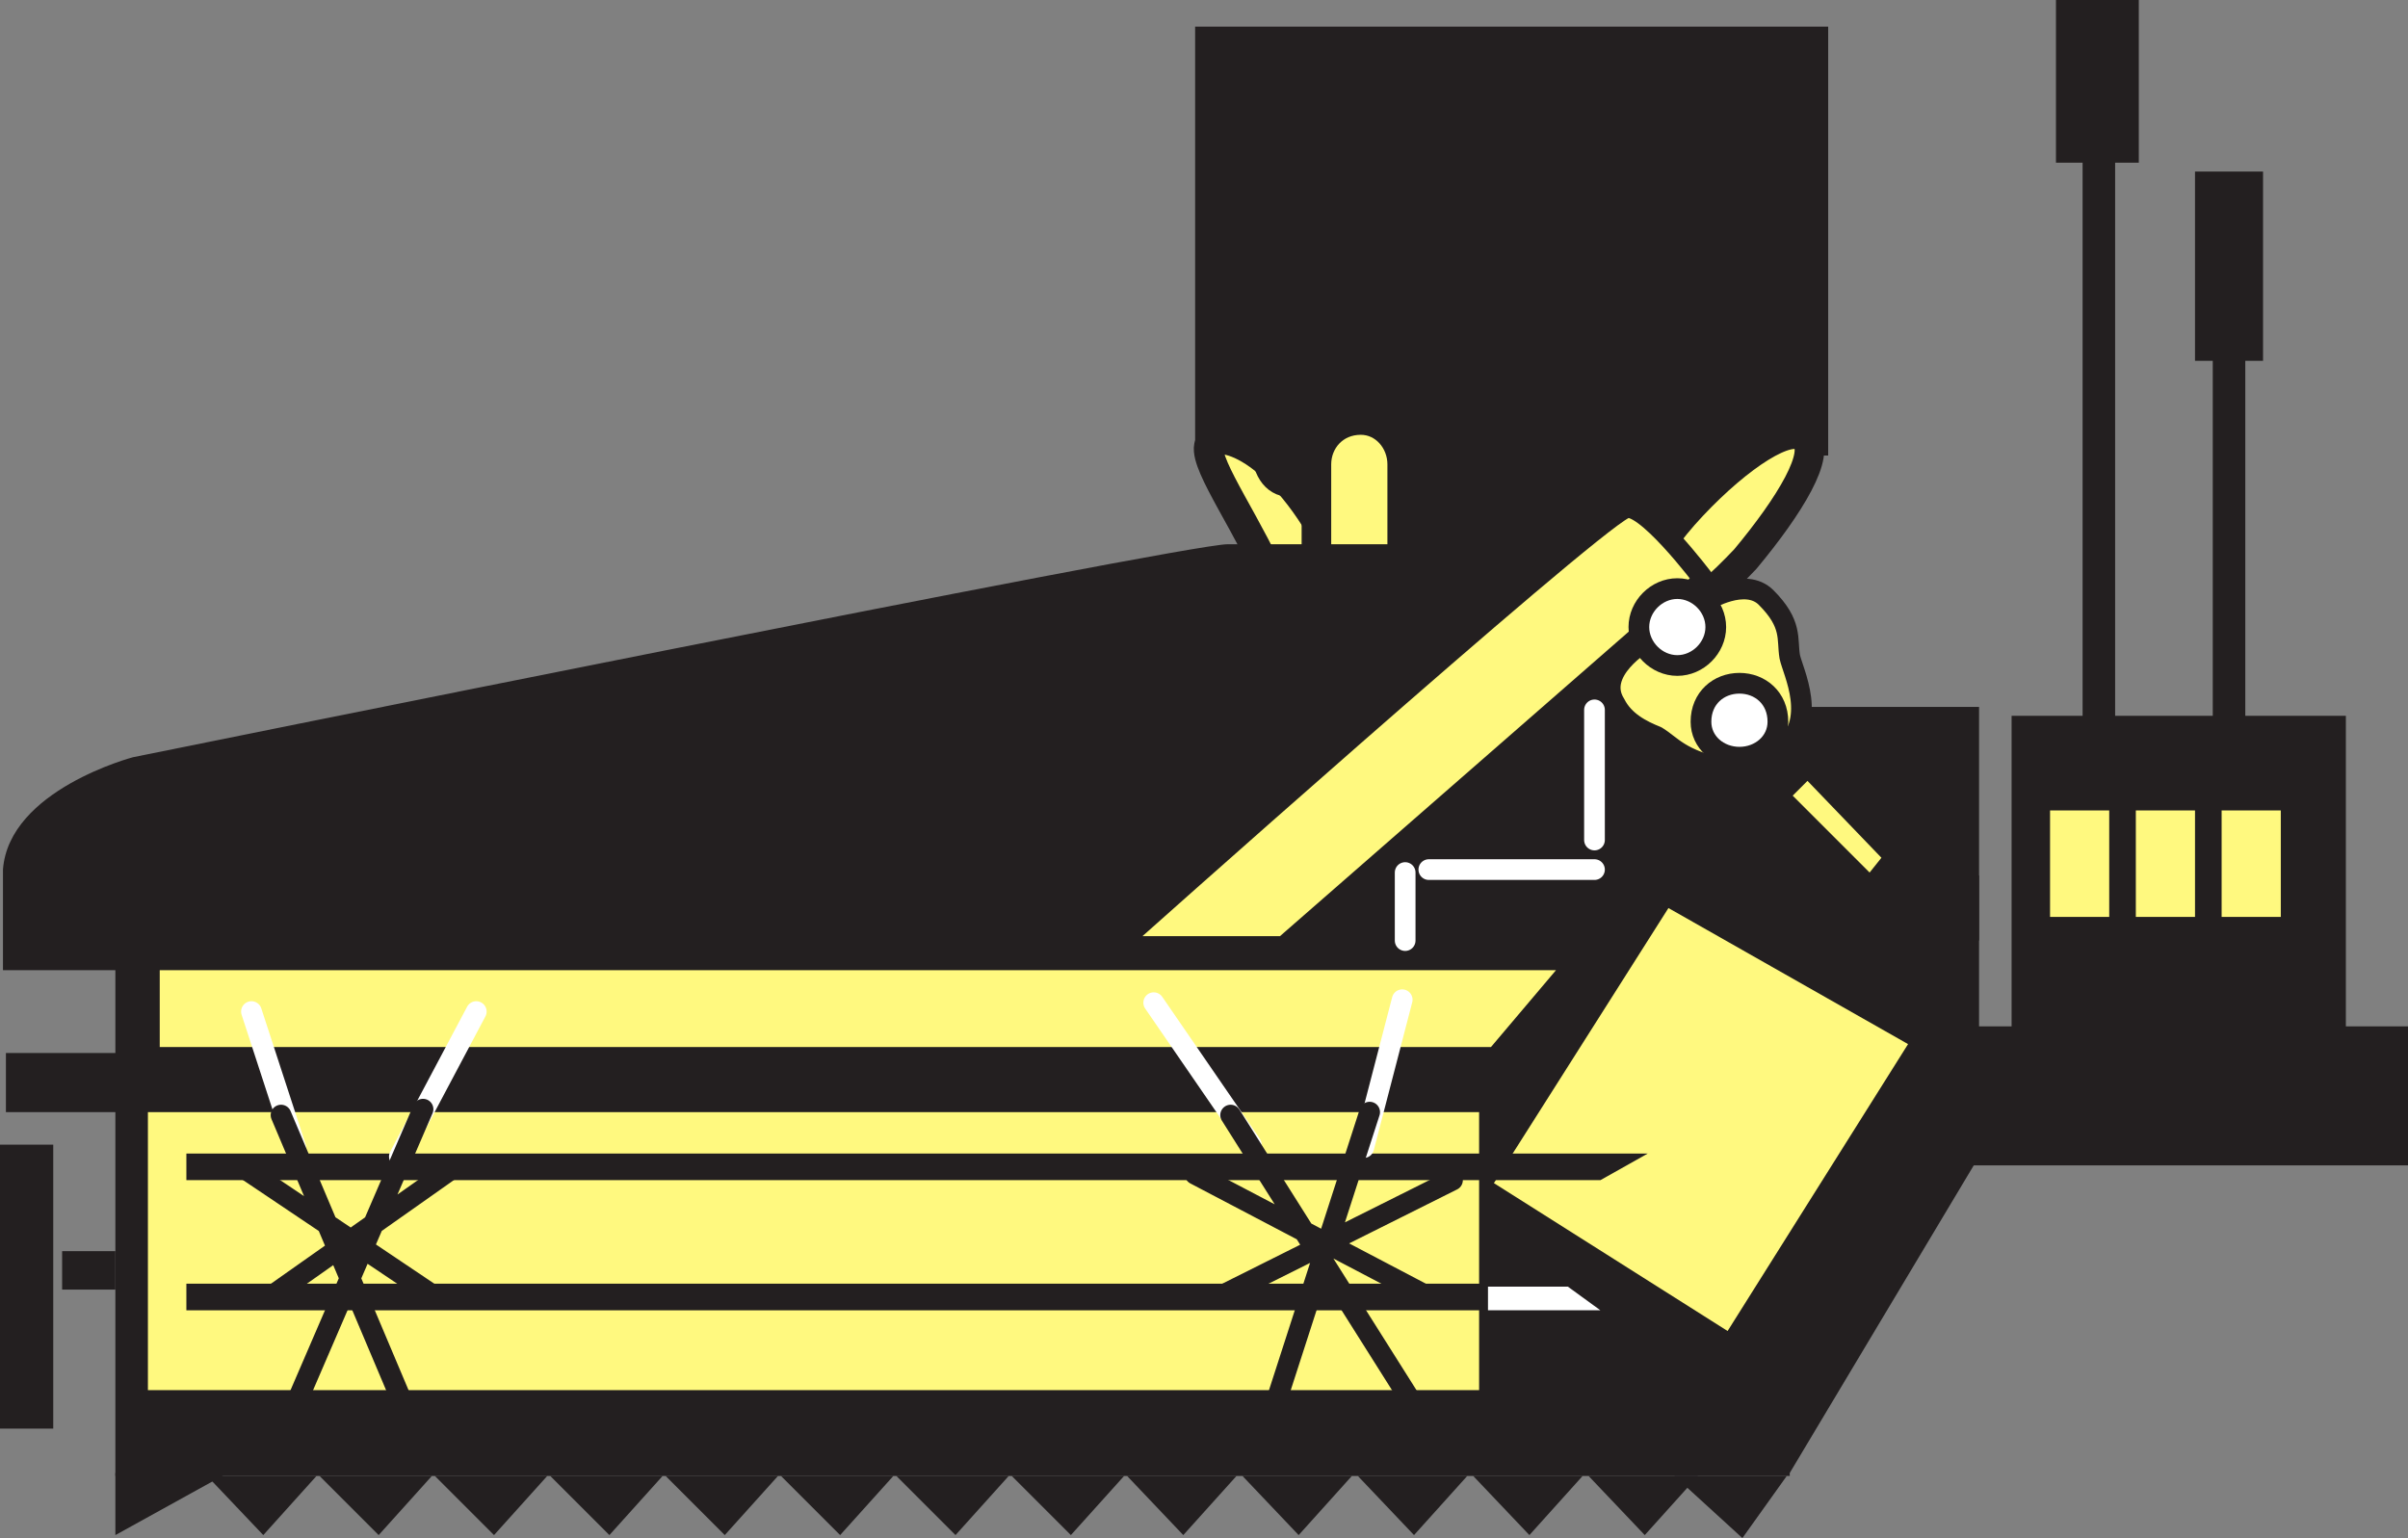 <svg xmlns="http://www.w3.org/2000/svg" width="610.5" height="390"><rect width="100%" height="100%" fill="#808080" stroke="none"/><path fill="#231f20" fill-rule="evenodd" d="M432.75 181.5v-27l7.5-6.75L427.5 132l12.75-16.5H348v66h84.75m30.75-66V6.75H303V115.5h160.5"/><path fill="#fff97f" fill-rule="evenodd" d="M339 169.5c4.5-2.25 11.25.75 5.25-15.75-13.5-36-31.5-44.25-36.75-42-4.5 2.25 6 16.5 13.5 32.25 8.25 15.75 12.75 27.75 18 25.5"/><path fill="none" stroke="#231f20" stroke-linecap="round" stroke-linejoin="round" stroke-miterlimit="10" stroke-width="7.5" d="M339 169.5c4.5-2.25 11.25.75 5.25-15.75-13.5-36-31.5-44.25-36.75-42-4.5 2.25 6 16.5 13.5 32.25 8.25 15.75 12.75 27.75 18 25.5zm0 0"/><path fill="#fff97f" fill-rule="evenodd" d="M345 151.5c6 0 10.5-4.5 10.5-10.5v-23.25c0-6-4.5-11.25-10.5-11.25-6.75 0-11.25 5.25-11.25 11.25V141c0 6 4.5 10.5 11.25 10.5"/><path fill="none" stroke="#231f20" stroke-linecap="round" stroke-linejoin="round" stroke-miterlimit="10" stroke-width="7.5" d="M345 151.5c6 0 10.5-4.5 10.5-10.5v-23.25c0-6-4.5-11.25-10.5-11.25-6.75 0-11.25 5.25-11.25 11.25V141c0 6 4.5 10.5 11.25 10.5zm0 0"/><path fill="#fff97f" fill-rule="evenodd" d="M414.75 158.25c4.5 3.75 15.75-3.75 27.75-16.5 11.25-13.5 19.5-27 15-30.75-3.75-3.75-16.5 4.5-28.5 17.25s-18 26.25-14.25 30"/><path fill="none" stroke="#231f20" stroke-linecap="round" stroke-linejoin="round" stroke-miterlimit="10" stroke-width="7.5" d="M414.75 158.25c4.5 3.75 15.75-3.75 27.75-16.5 11.25-13.5 19.5-27 15-30.75-3.75-3.75-16.5 4.5-28.5 17.25s-18 26.25-14.25 30zm0 0"/><path fill="#231f20" fill-rule="evenodd" d="M375 138c12.75 0 57.75 27 57.75 39v47.25c0 12-9.75 21.75-21.75 21.75H.75v-25.5c1.5-20.25 33-28.5 33-28.5s266.25-54 277.5-54H375"/><path fill="#fff97f" fill-rule="evenodd" d="M325.5 240 432 147s-15.75-21-20.25-18c-10.5 5.25-129 111-129 111h42.75"/><path fill="none" stroke="#231f20" stroke-linecap="round" stroke-linejoin="round" stroke-miterlimit="10" stroke-width="5.25" d="M325.5 240 432 147s-15.75-21-20.25-18c-10.5 5.25-129 111-129 111zm0 0"/><path fill="#231f20" fill-rule="evenodd" d="M501.75 238.5v-59.25h-72v59.25h72"/><path fill="#fff97f" fill-rule="evenodd" d="M432.75 152.25s9.75-6 15-.75c6.75 6.75 5.25 10.5 6 15 .75 3.75 7.5 16.5-2.25 24-2.25 2.25-10.5 4.5-14.25 4.5-11.25-2.25-13.5-6-17.25-8.25-3.75-1.5-8.25-3.75-10.5-8.25-5.25-8.25 7.5-15.75 7.5-15.75l15.75-10.5"/><path fill="none" stroke="#231f20" stroke-linecap="round" stroke-linejoin="round" stroke-miterlimit="10" stroke-width="5.25" d="M432.75 152.25s9.75-6 15-.75c6.75 6.75 5.25 10.5 6 15 .75 3.75 7.5 16.5-2.25 24-2.25 2.25-10.5 4.5-14.25 4.5-11.25-2.25-13.5-6-17.25-8.25-3.75-1.5-8.25-3.75-10.5-8.25-5.25-8.25 7.5-15.75 7.5-15.75zm0 0"/><path fill="#231f20" fill-rule="evenodd" d="M542.25 41.25V0h-21v41.25h21m31.5 50.25v-48H556.5v48h17.25m21 180.75V181.5H510v90.75h84.75"/><path fill="#231f20" fill-rule="evenodd" d="M610.5 295.5v-35.25H495v35.25h115.5m-597 66.75v-72H0v72h13.5M15.75 327v-9.75h13.5V327h-13.5"/><path fill="#fff97f" fill-rule="evenodd" d="M534.75 232.5v-27h-15v27h15m21.75 0v-27h-15v27h15m21.75 0v-27h-15v27h15"/><path fill="#231f20" fill-rule="evenodd" d="M536.25 183V33.75H528V183h8.25m33 17.25V51.75H561v148.5h8.25m-115.5 174v-133.5H29.25v133.5h424.5"/><path fill="#231f20" fill-rule="evenodd" d="M501.75 293.25V222H406.5l47.25 151.5 48-80.25M39 282v-15H1.5v15H39"/><path fill="#fff97f" fill-rule="evenodd" d="m378 265.5 16.5-19.5h-354v19.5H378m-3 87V282H37.5v70.5H375"/><path fill="#231f20" fill-rule="evenodd" d="M376.5 332.25v-6.75H47.25v6.75H376.5"/><path fill="#fff" fill-rule="evenodd" d="m405.75 332.25-8.25-6h-20.25v6h28.5"/><path fill="#fff97f" fill-rule="evenodd" d="m438 337.5 45.75-72.75-60.75-34.5L378.75 300 438 337.5"/><path fill="#fff" fill-rule="evenodd" d="M441 192c5.25 0 9.75-3.75 9.75-9 0-6-4.5-9.75-9.75-9.75s-9.75 3.75-9.75 9.75c0 5.25 4.5 9 9.75 9"/><path fill="none" stroke="#231f20" stroke-linecap="round" stroke-linejoin="round" stroke-miterlimit="10" stroke-width="5.25" d="M441 192c5.25 0 9.75-3.75 9.75-9 0-6-4.5-9.75-9.75-9.75s-9.75 3.75-9.75 9.75c0 5.25 4.5 9 9.75 9zm0 0"/><path fill="#fff" fill-rule="evenodd" d="M425.25 168.75c5.25 0 9.75-4.5 9.75-9.75s-4.5-9.75-9.75-9.75-9.75 4.5-9.75 9.75 4.5 9.75 9.75 9.75"/><path fill="none" stroke="#231f20" stroke-linecap="round" stroke-linejoin="round" stroke-miterlimit="10" stroke-width="5.25" d="M425.25 168.75c5.25 0 9.75-4.5 9.75-9.75s-4.5-9.75-9.75-9.75-9.75 4.5-9.75 9.75 4.5 9.75 9.75 9.75zm0 0"/><path fill="#231f20" fill-rule="evenodd" d="M327 122.25c3.75 0 6.75-3.75 6.75-9 0-4.5-3-9-6.75-9s-6 4.5-6 9c0 5.25 2.25 9 6 9"/><path fill="none" stroke="#231f20" stroke-linecap="round" stroke-linejoin="round" stroke-miterlimit="10" stroke-width="7.5" d="M327 122.25c3.75 0 6.75-3.75 6.75-9 0-4.5-3-9-6.75-9s-6 4.5-6 9c0 5.25 2.25 9 6 9zm0 0"/><path fill="#fff97f" fill-rule="evenodd" d="m474 221.25 3-3.75-18.75-19.5-3.75 3.75 19.5 19.5"/><path fill="#231f20" fill-rule="evenodd" d="m405.75 299.25 12-6.75H47.25v6.75h358.5"/><path fill="none" stroke="#fff" stroke-linecap="round" stroke-linejoin="round" stroke-miterlimit="10" stroke-width="5.25" d="M63.75 256.5 75 291m45.75-34.5-19.5 36.75m191.25-39 24.75 36m38.25-36.75-9.75 37.5"/><path fill="none" stroke="#231f20" stroke-linecap="round" stroke-linejoin="round" stroke-miterlimit="10" stroke-width="5.25" d="m63 297 45.75 30.75m6-31.5L69 328.5m2.25-45.75L102 355.5m5.25-74.25-33 76.5m228.75-60 60 31.5m5.25-30-57 28.5m.75-45L360.75 360m-13.5-78L324 354"/><path fill="none" stroke="#fff" stroke-linecap="round" stroke-linejoin="round" stroke-miterlimit="10" stroke-width="5.25" d="M356.25 238.5v-17.25m6-.75h42m0-7.5v-33"/><path fill="#231f20" fill-rule="evenodd" d="M424.5 374.25 441.75 390 453 374.25Zm-366.75-.75-28.5 15.75V373.5Zm0 0"/><path fill="#231f20" fill-rule="evenodd" d="m80.25 374.25-13.5 15-14.25-15zm29.25 0-13.5 15-15-15zm29.25 0-13.5 15-15-15zm29.25 0-13.5 15-15-15zm29.25 0-13.5 15-15-15zm29.25 0-13.5 15-15-15zm29.25 0-13.5 15-15-15zm29.25 0-13.5 15-15-15zm28.5 0-13.5 15-14.25-15zm29.25 0-13.5 15-14.25-15zm29.25 0-13.5 15-14.25-15zm29.25 0-13.5 15-14.25-15zm29.25 0-13.5 15-14.25-15zm0 0"/></svg>
